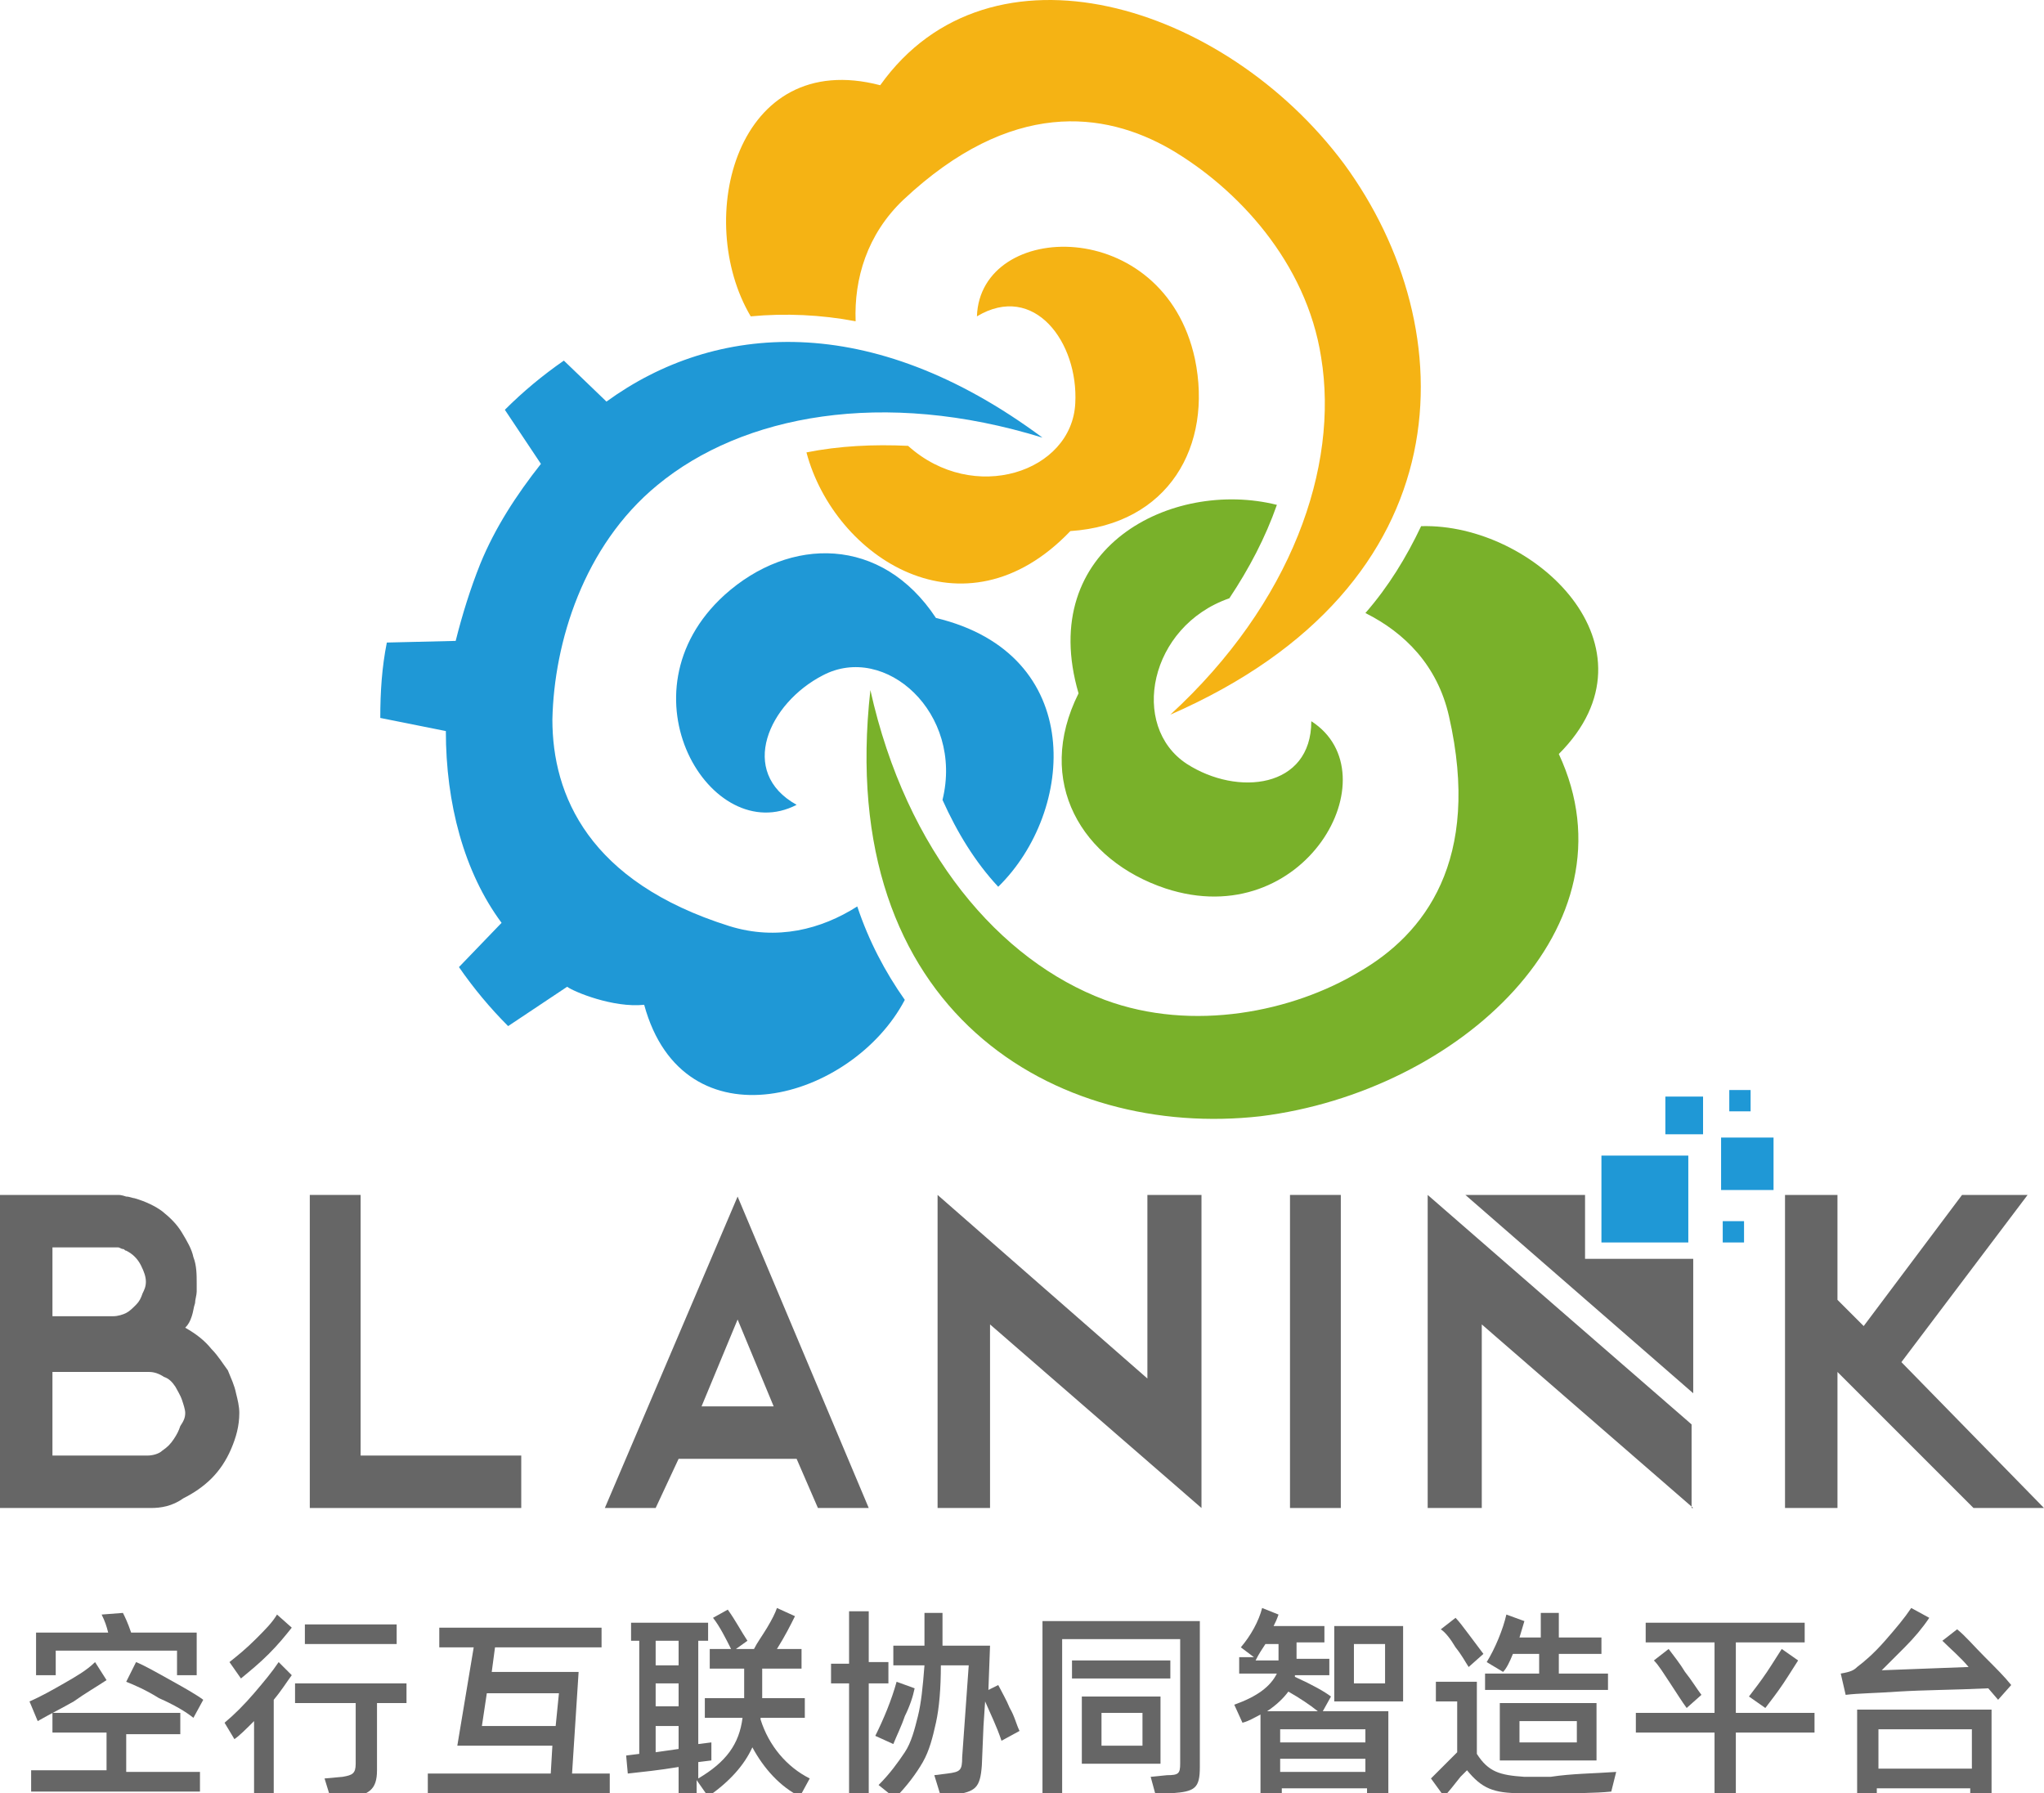<?xml version="1.0" encoding="utf-8"?>
<!-- Generator: Adobe Illustrator 22.1.0, SVG Export Plug-In . SVG Version: 6.00 Build 0)  -->
<svg version="1.1" id="图层_1" xmlns="http://www.w3.org/2000/svg" xmlns:xlink="http://www.w3.org/1999/xlink" x="0px" y="0px"
	 viewBox="0 0 124.7 109.4" style="enable-background:new 0 0 124.7 109.4;" xml:space="preserve">
<style type="text/css">
	.st0{fill:#1F98D6;}
	.st1{fill:#79B12A;}
	.st2{fill:#F5B314;}
	.st3{fill:#666666;}
</style>
<g>
	<path class="st0" d="M39.3,61.3c-1.9,0.2-4.3-0.8-4.7-1.1L31,62.6c-1.1-1.1-2.1-2.3-3-3.6l2.6-2.7c-2.3-3.1-3.4-7.3-3.4-11.7
		l-4-0.8c0-1.6,0.1-3.1,0.4-4.6l4.2-0.1c0.4-1.6,0.9-3.2,1.5-4.7c0.9-2.2,2.2-4.2,3.7-6.1L30.8,25c1.1-1.1,2.3-2.1,3.6-3l2.6,2.5
		c6.6-4.8,16.1-5.6,26.6,2.2c-9.7-3-18.3-1.4-23.5,2.9c-4.5,3.7-6.3,9.6-6.4,14.3c0,4.6,2.2,9.9,10.8,12.6c2.9,0.9,5.6,0.2,7.8-1.2
		c0.7,2.1,1.7,4,2.9,5.7C52,67.1,41.7,70.1,39.3,61.3L39.3,61.3z M60.9,54.1c4.7-4.6,5.4-14.2-3.8-16.4c-3.3-5-8.9-5-12.9-1.4
		c-6.6,6-0.8,15.5,4.4,12.8c-3.6-2-1.7-6.2,1.6-7.9c3.8-2,8.6,2.3,7.3,7.6C58.4,50.8,59.5,52.6,60.9,54.1z"/>
	<path class="st1" d="M95.1,46c6.5-6.5-1.5-14.1-8.4-13.9c-0.9,1.9-2,3.7-3.4,5.3c2.4,1.2,4.4,3.2,5.1,6.3c2,8.8-1.5,13.3-5.5,15.6
		c-4,2.4-10.1,3.7-15.5,1.7c-6.4-2.4-12.1-9-14.3-18.9c-2.2,19.7,11.4,27.4,23.8,26C89,66.6,100,56.5,95.1,46L95.1,46z M77.9,30.8
		c-0.7,2-1.7,3.9-2.9,5.7c-4.9,1.7-6.1,7.8-2.6,10.1c3.1,2,7.6,1.5,7.6-2.6c5,3.2-0.4,13-8.9,10.2c-5.1-1.7-8-6.5-5.3-11.9
		C63.2,33.4,71.5,29.2,77.9,30.8z"/>
	<path class="st2" d="M53.7,5.2c-8.8-2.3-11.4,8.2-7.9,14.1c2.1-0.2,4.3-0.1,6.4,0.3c-0.1-2.6,0.7-5.3,2.9-7.4
		C61.7,6,67.4,6.8,71.4,9.1c4.1,2.4,8.3,6.9,9.2,12.7c1.1,6.7-1.8,15-9.2,21.8C89.5,35.7,89.4,20.1,82,10
		C74.7,0.2,60.4-4.2,53.7,5.2L53.7,5.2z M49.2,27.6c2-0.4,4.1-0.5,6.2-0.4c4,3.6,10,1.6,10.2-2.6c0.2-3.7-2.5-7.4-6-5.3
		c0.2-5.9,11.4-6.2,13.3,2.6c1.1,5.3-1.6,10.1-7.6,10.5C58.8,39.2,50.9,34,49.2,27.6z"/>
</g>
<polygon class="st3" points="73.3,92 60.4,80.8 60.4,92 57.2,92 57.2,72.9 70,84.1 70,72.9 73.3,72.9 "/>
<path class="st3" d="M53,92h-3.1l-1.3-3h-7.2L40,92h-3.1L45,73L53,92L53,92z M47.2,85.8L45,80.5l-2.2,5.3H47.2z"/>
<path class="st3" d="M14.6,86.2c0,0.8-0.2,1.5-0.5,2.2s-0.7,1.3-1.2,1.8s-1.1,0.9-1.7,1.2c-0.7,0.5-1.4,0.6-2,0.6H0V72.9h7.2
	c0.1,0,0.2,0,0.5,0.1c0.2,0,0.4,0.1,0.5,0.1c0.7,0.2,1.3,0.5,1.7,0.8c0.5,0.4,0.9,0.8,1.2,1.3s0.6,1,0.7,1.5
	c0.2,0.5,0.2,1.1,0.2,1.6c0,0.1,0,0.3,0,0.5s-0.1,0.5-0.1,0.7c-0.1,0.3-0.1,0.5-0.2,0.8c-0.1,0.3-0.2,0.5-0.4,0.7
	c0.7,0.4,1.2,0.8,1.6,1.3c0.4,0.4,0.7,0.9,1,1.3c0.2,0.5,0.4,0.9,0.5,1.4C14.5,85.4,14.6,85.8,14.6,86.2L14.6,86.2z M8.9,78.2
	c0-0.3-0.1-0.6-0.3-1s-0.5-0.7-0.9-0.9c-0.1,0-0.1-0.1-0.2-0.1s-0.2-0.1-0.3-0.1h-4v4.2h3.7c0.3,0,0.6-0.1,0.8-0.2
	c0.2-0.1,0.4-0.3,0.6-0.5c0.2-0.2,0.3-0.4,0.4-0.7C8.8,78.7,8.9,78.5,8.9,78.2L8.9,78.2z M11.3,86.2c0-0.2-0.1-0.5-0.2-0.8
	c-0.1-0.3-0.3-0.6-0.4-0.8c-0.2-0.3-0.4-0.5-0.7-0.6c-0.3-0.2-0.6-0.3-0.9-0.3H3.2v5.1H9c0.3,0,0.7-0.1,0.9-0.3
	c0.3-0.2,0.5-0.4,0.7-0.7c0.2-0.3,0.3-0.5,0.4-0.8C11.2,86.7,11.3,86.5,11.3,86.2z"/>
<polygon class="st3" points="31.8,92 18.9,92 18.9,72.9 22,72.9 22,88.8 31.8,88.8 "/>
<rect x="78.7" y="72.9" class="st3" width="3.1" height="19.1"/>
<path class="st3" d="M124.7,92h-4.3l-8.3-8.3V92h-3.2V72.9h3.2v6.4c0.3,0.3,0.5,0.5,0.8,0.8s0.5,0.5,0.8,0.8l6-8h4L116,83.1
	L124.7,92z"/>
<path class="st3" d="M103.3,92L90.4,80.8V92h-3.3V72.9c5.4,4.7,10.8,9.4,16.1,14V92H103.3z"/>
<polygon class="st3" points="96.7,72.9 89.4,72.9 103.3,85 103.3,76.8 96.7,76.8 "/>
<path class="st0" d="M97.7,75.8h5.3v-5.3h-5.3V75.8L97.7,75.8z M105.1,75.8h1.3v-1.3h-1.3V75.8L105.1,75.8z M105.5,67.8h1.3v-1.3
	h-1.3V67.8L105.5,67.8z M101.6,69.2h2.3v-2.3h-2.3V69.2L101.6,69.2z M105,72.6h3.2v-3.2H105V72.6z"/>
<g>
	<path class="st3" d="M6.5,102.5c-0.6,0.4-1.3,0.8-2,1.3c-0.7,0.4-1.5,0.8-2.2,1.2l-0.5-1.2c0.7-0.3,1.4-0.7,2.1-1.1
		c0.7-0.4,1.4-0.8,1.9-1.3L6.5,102.5z M11,105.8H7.7v2.3h4.5v1.2H1.9V108h4.6v-2.3H3.2v-1.2H11V105.8z M3.4,100.8v1.4H2.2v-2.6h4.4
		c-0.1-0.4-0.2-0.7-0.4-1.1l1.3-0.1c0.1,0.2,0.3,0.6,0.5,1.2H12v2.6h-1.2v-1.5H3.4z M8.3,101.4c0.5,0.2,1.2,0.6,2.1,1.1
		c0.9,0.5,1.6,0.9,2,1.2l-0.6,1.1c-0.5-0.4-1.2-0.8-2.1-1.2c-0.8-0.5-1.5-0.8-2-1L8.3,101.4z"/>
	<path class="st3" d="M17.8,102.2c-0.3,0.4-0.6,0.9-1.1,1.5v5.8h-1.2V105c-0.5,0.5-0.9,0.9-1.2,1.1l-0.6-1c0.6-0.5,1.2-1.1,1.8-1.8
		s1.1-1.3,1.5-1.9L17.8,102.2z M17.8,99.3c-0.4,0.5-0.8,1-1.4,1.6s-1.1,1-1.7,1.5l-0.7-1c0.5-0.4,1-0.8,1.6-1.4s1-1,1.3-1.5
		L17.8,99.3z M24.8,102.7v1.2H23v4.1c0,1.2-0.5,1.5-1.8,1.7l-1,0.1l-0.4-1.3l1.1-0.1c0.6-0.1,0.8-0.2,0.8-0.8v-3.7h-3.7v-1.2H24.8z
		 M18.6,99.1h5.6v1.2h-5.6V99.1z"/>
	<path class="st3" d="M35.3,102l-0.4,6.2h2.3v1.2H26.1v-1.2h7.5l0.1-1.7h-5.8l1-6h-2.1v-1.2h9.9v1.2h-6.5l-0.2,1.5H35.3z
		 M29.7,103.3l-0.3,2h4.5l0.2-2H29.7z"/>
	<path class="st3" d="M46.4,104.9c0.5,1.6,1.6,2.9,3,3.6l-0.6,1.1c-1.2-0.6-2.2-1.7-2.9-3c-0.5,1.1-1.4,2.1-2.7,3l-0.7-1v1h-1.1
		v-1.8c-1.2,0.2-2.2,0.3-3.1,0.4l-0.1-1.1L39,107v-6.9h-0.5V99h4.7v1.1h-0.6v6.3l0.8-0.1l0,0.5l0,0.6l-0.8,0.1v1
		c1.7-1,2.5-2.1,2.7-3.7h-2.3v-1.2h2.4v-1.8h-2.1v-1.2h1.3c-0.3-0.6-0.7-1.4-1.1-1.9l0.9-0.5c0.5,0.7,0.8,1.3,1.2,1.9l-0.7,0.5H46
		c0.2-0.4,0.5-0.8,0.8-1.3s0.5-0.9,0.6-1.2l1.1,0.5c-0.3,0.6-0.6,1.2-1.1,2h1.5v1.2h-2.4v1.8h2.6v1.2H46.4z M41.4,101.6v-1.5H40v1.5
		H41.4z M41.4,102.7H40v1.4h1.4V102.7z M40,106.9l1.4-0.2v-1.4H40V106.9z"/>
	<path class="st3" d="M54.2,101.5v1.2H53v6.8h-1.2v-6.8h-1.1v-1.2h1.1v-3.2l1.2,0v3.1H54.2z M55.8,103c-0.1,0.5-0.3,1.1-0.6,1.7
		c-0.2,0.6-0.5,1.2-0.7,1.7l-1.1-0.5c0.5-1,1-2.2,1.3-3.3L55.8,103z M61.1,106.2c-0.3-0.9-0.7-1.7-1-2.4l-0.1,1.5l-0.1,2.4
		c-0.1,1.4-0.4,1.6-1.7,1.8l-0.8,0.1l-0.4-1.3l0.8-0.1c0.8-0.1,0.9-0.2,0.9-1l0.2-2.8l0.2-2.8h-1.7c0,1.4-0.1,2.6-0.3,3.5
		c-0.2,0.9-0.4,1.7-0.8,2.4c-0.4,0.7-1,1.5-1.7,2.2l-1-0.8c0.7-0.7,1.2-1.4,1.6-2s0.6-1.4,0.8-2.2c0.2-0.8,0.3-1.8,0.4-3.1h-1.9
		v-1.2h1.9c0-0.3,0-0.8,0-1.3c0-0.2,0-0.4,0-0.7l1.1,0l0,2h2.9l-0.1,2.7l0.6-0.3c0.2,0.4,0.5,0.9,0.7,1.4c0.3,0.5,0.4,1,0.6,1.4
		L61.1,106.2z"/>
	<path class="st3" d="M63.5,98.9h9.7v8.9c0,1.3-0.3,1.5-1.7,1.6l-1,0.1l-0.3-1.1l1-0.1c0.7,0,0.8-0.1,0.8-0.7v-7.6h-7.2v9.4h-1.2
		V98.9z M65.4,102.4v-1.1h6v1.1H65.4z M66,107.6v-4.1h4.8v4.1H66z M69.7,104.5h-2.5v2h2.5V104.5z"/>
	<path class="st3" d="M80.7,104.4h4v5.2h-1.3v-0.5h-5.2v0.5h-1.3v-5c-0.4,0.2-0.7,0.4-1.1,0.5l-0.5-1.1c1.4-0.5,2.2-1.1,2.6-1.9
		h-2.3v-1h0.9l-0.8-0.6c0.6-0.7,1.1-1.6,1.3-2.4l1,0.4c-0.1,0.3-0.2,0.5-0.3,0.7h3.1v1h-1.7l0,0.4c0,0.2,0,0.3,0,0.4v0.2h2v1H79
		c0,0,0,0,0,0.1c1.1,0.5,1.8,0.9,2.2,1.2L80.7,104.4z M78,101.3v-0.1c0-0.1,0-0.4,0-0.9h-0.8c-0.2,0.3-0.4,0.6-0.6,1H78z
		 M80.4,104.4c-0.5-0.4-1.1-0.8-1.8-1.2c-0.3,0.4-0.7,0.8-1.3,1.2H80.4z M78.1,106.3h5.2v-0.8h-5.2V106.3z M78.1,107.3v0.8h5.2v-0.8
		H78.1z M81.4,103.8v-4.6h4.2v4.6H81.4z M82.6,102.7h1.9v-2.4h-1.9V102.7z"/>
	<path class="st3" d="M98.6,108.1l-0.3,1.2c-1,0.1-2.2,0.1-3.5,0.1c-0.4,0-1.1,0-2,0c-1.7,0-2.4-0.3-3.3-1.4l-0.4,0.4
		c-0.4,0.5-0.7,0.9-1,1.2l-0.8-1.1l1.6-1.6v-3.1h-1.3v-1.2h2.5v4.4c0.7,1.1,1.4,1.3,2.9,1.4c0.3,0,0.9,0,1.6,0
		C95.9,108.2,97.2,108.2,98.6,108.1z M89.6,101.7c-0.2-0.3-0.4-0.7-0.8-1.2c-0.3-0.5-0.6-0.9-0.9-1.1l0.9-0.7c0.2,0.2,0.5,0.6,0.8,1
		c0.3,0.4,0.6,0.8,0.9,1.2L89.6,101.7z M92.3,100.9c-0.2,0.5-0.4,0.9-0.6,1.1l-1-0.6c0.5-0.8,1-2,1.2-2.9l1.1,0.4l-0.3,1h1.3v-1.5
		l1.1,0v1.5h2.6v1h-2.6v1.2h3v1h-7.5v-1h3.3v-1.2H92.3z M97.4,103.9v3.5h-5.9v-3.5H97.4z M96.2,105h-3.5v1.3h3.5V105z"/>
	<path class="st3" d="M105.9,104.5h4.8v1.2h-4.8v3.8h-1.3v-3.8h-4.8v-1.2h4.8v-4.3h-4.2V99h9.7v1.2h-4.2V104.5z M101.8,100.6
		c0.3,0.4,0.7,0.9,1,1.4c0.4,0.5,0.7,1,1,1.4l-0.9,0.8c-0.3-0.4-0.6-0.9-1-1.5c-0.4-0.6-0.7-1.1-1-1.4L101.8,100.6z M106.7,103.5
		c0.3-0.4,0.7-0.9,1.1-1.5c0.4-0.6,0.7-1.1,0.9-1.4l1,0.7c-0.2,0.3-0.5,0.8-0.9,1.4c-0.4,0.6-0.8,1.1-1.1,1.5L106.7,103.5z"/>
	<path class="st3" d="M119.4,99.4c0.5,0.4,1,1,1.7,1.7c0.7,0.7,1.2,1.2,1.6,1.7l-0.8,0.9l-0.6-0.7c-2.1,0.1-3.9,0.1-5.5,0.2
		c-1.4,0.1-2.4,0.1-3.2,0.2l-0.3-1.3c0.6-0.1,0.8-0.2,1-0.4c0.4-0.3,1-0.8,1.7-1.6c0.7-0.8,1.2-1.4,1.6-2l1.1,0.6
		c-0.4,0.6-0.9,1.2-1.5,1.8c-0.6,0.6-1.1,1.1-1.4,1.4l5.3-0.2c-0.5-0.6-1.1-1.1-1.6-1.6L119.4,99.4z M114.6,109.6h-1.3v-5.3h8.2v5.3
		h-1.3v-0.5h-5.7V109.6z M120.3,107.9v-2.4h-5.7v2.4H120.3z"/>
</g>
</svg>
